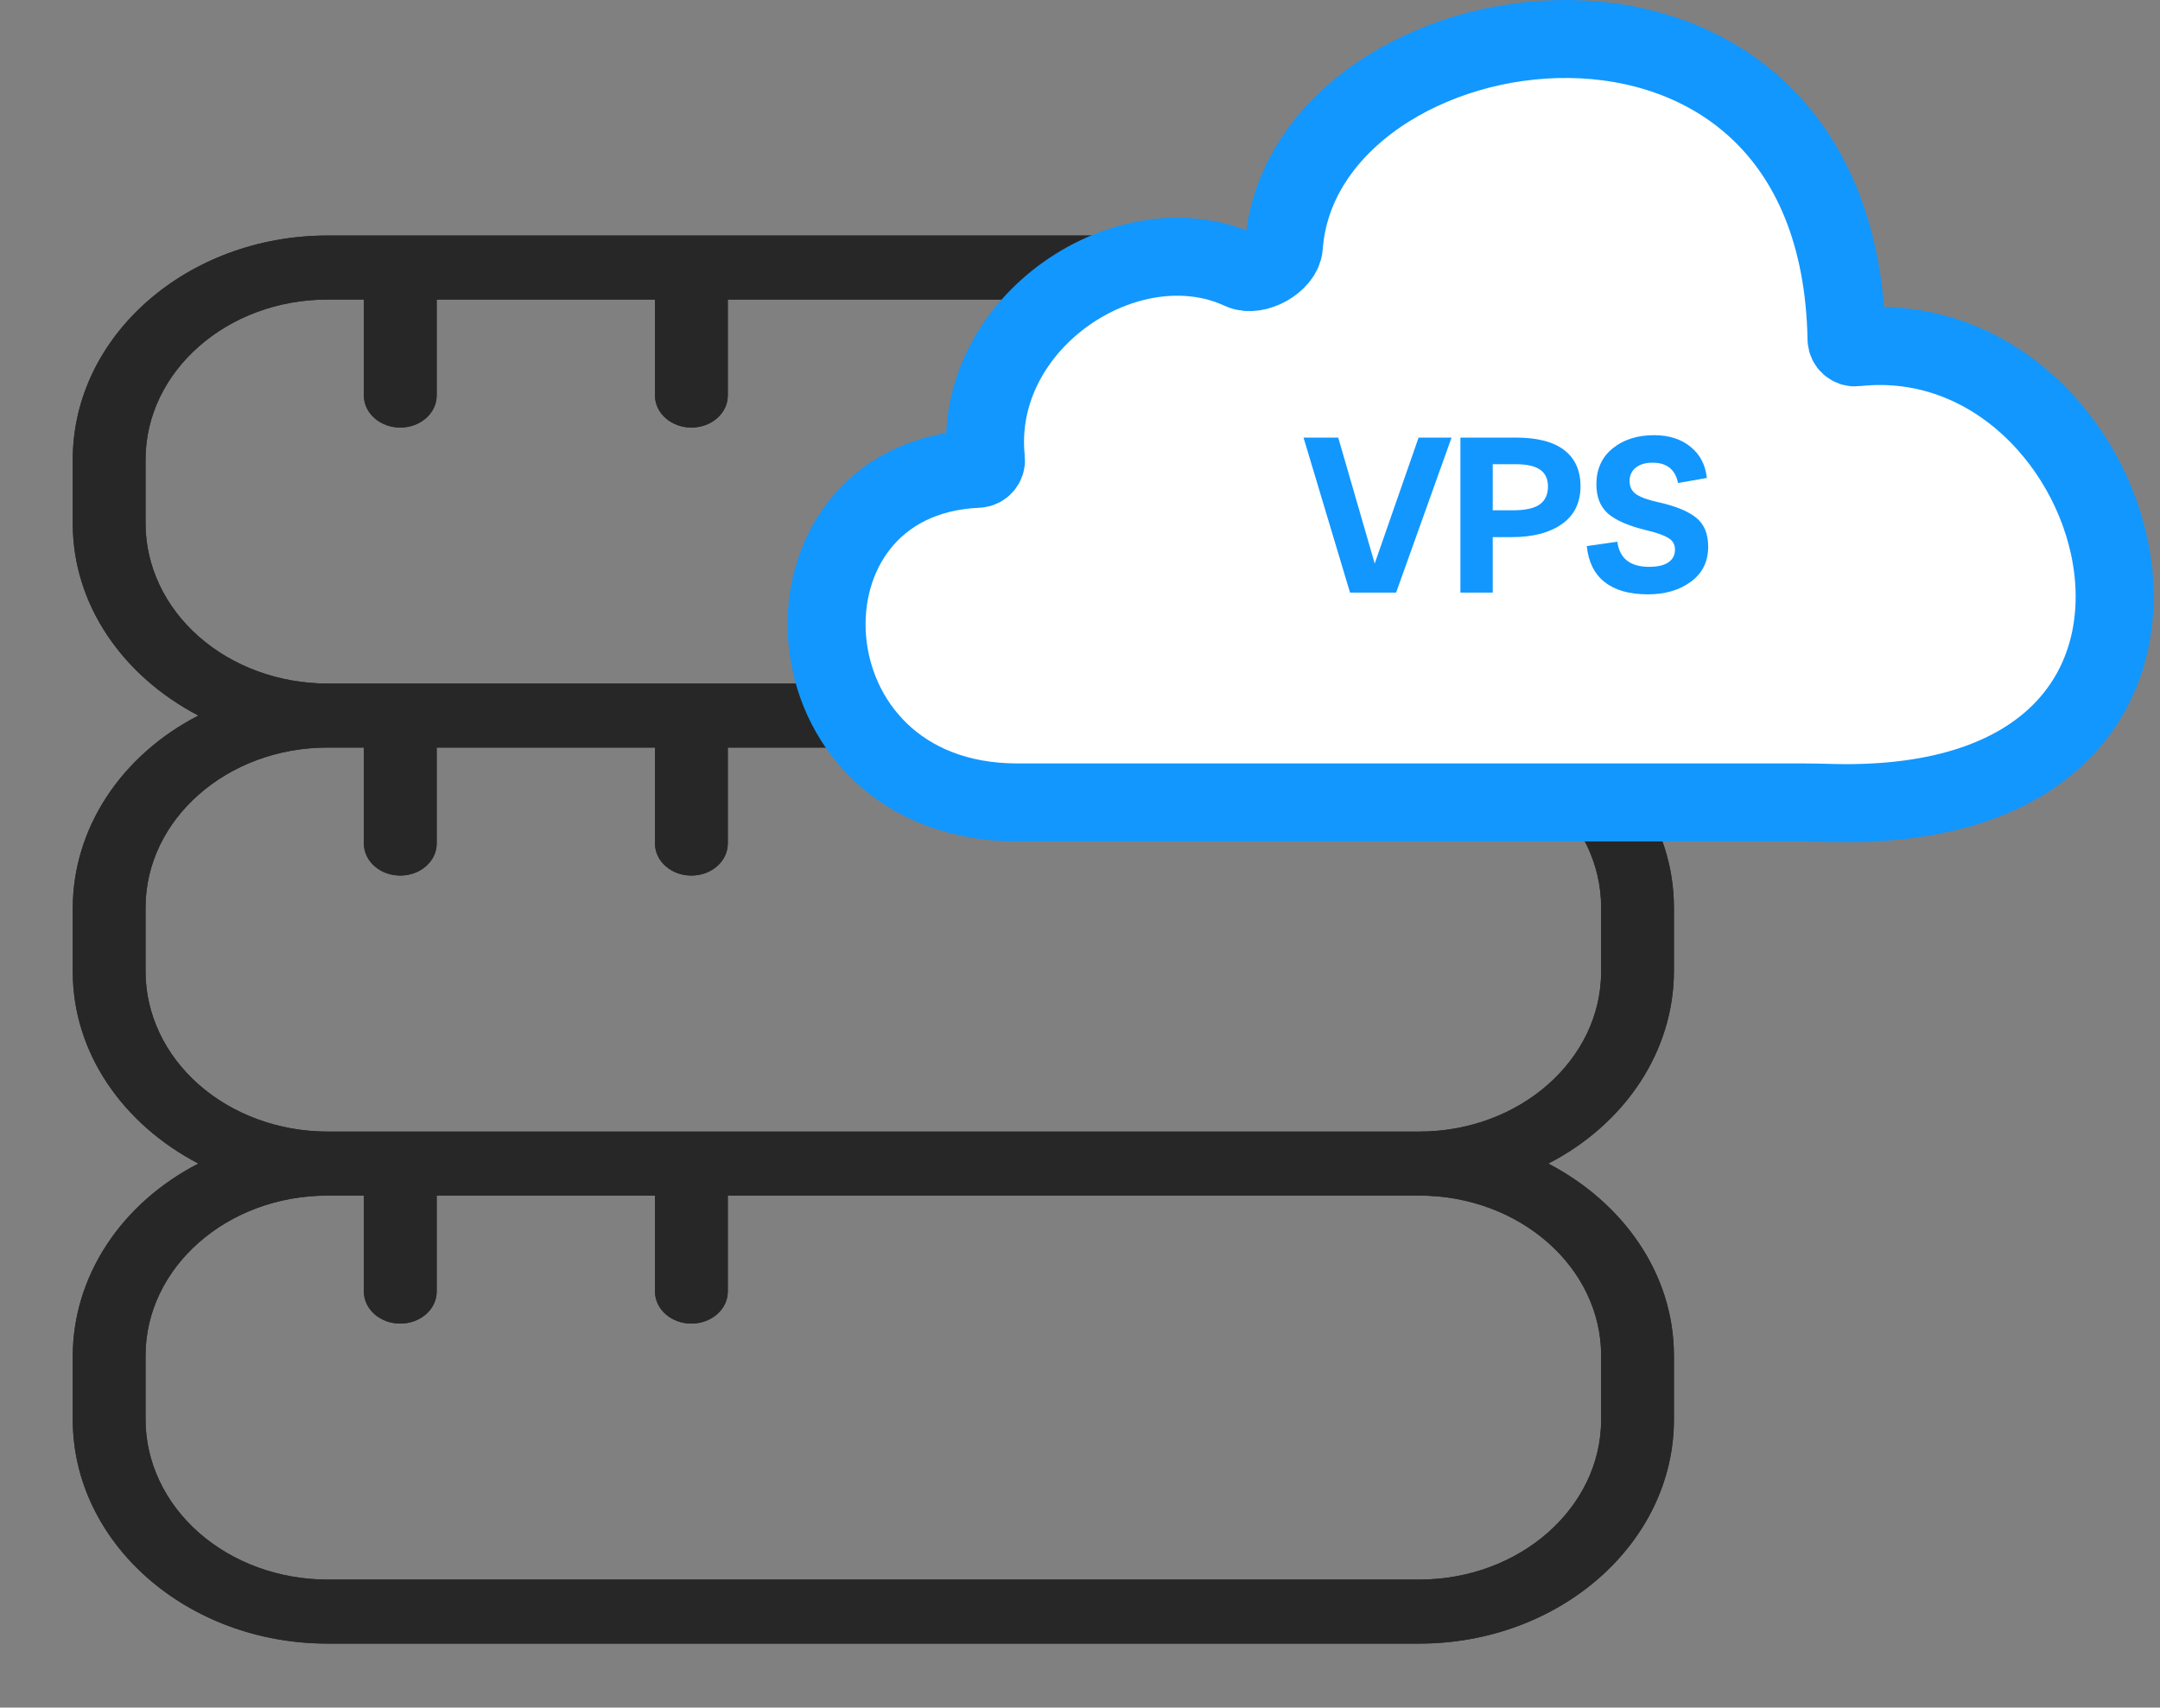 <svg xmlns="http://www.w3.org/2000/svg" width="277" height="219" viewBox="0 0 277 219" fill="none"><rect x="0" y="0" width="277" height="219" fill="#808080" stroke="none"/><path d="M214.665 67.147V58.938C214.665 43.096 200.012 30.209 181.999 30.209H41.999C23.985 30.209 9.332 43.096 9.332 58.938V67.147C9.332 77.653 15.847 86.764 25.441 91.772C20.552 94.288 16.494 97.884 13.669 102.203C10.844 106.522 9.349 111.414 9.332 116.396V124.605C9.332 135.111 15.847 144.223 25.441 149.23C20.552 151.747 16.494 155.342 13.669 159.661C10.844 163.98 9.349 168.872 9.332 173.855V182.063C9.332 197.905 23.985 210.792 41.999 210.792H181.999C200.012 210.792 214.665 197.905 214.665 182.063V173.855C214.665 163.348 208.151 154.237 198.556 149.23C203.445 146.713 207.503 143.117 210.329 138.799C213.154 134.48 214.649 129.587 214.665 124.605V116.396C214.665 105.89 208.151 96.779 198.556 91.772C203.445 89.254 207.503 85.659 210.329 81.34C213.154 77.021 214.649 72.129 214.665 67.147ZM205.332 173.855V182.063C205.332 193.382 194.869 202.584 181.999 202.584H41.999C35.812 202.58 29.88 200.416 25.505 196.569C21.13 192.721 18.67 187.504 18.665 182.063V173.855C18.665 162.536 29.128 153.334 41.999 153.334H46.665V165.646C46.665 166.735 47.157 167.779 48.032 168.549C48.907 169.318 50.094 169.751 51.332 169.751C52.57 169.751 53.757 169.318 54.632 168.549C55.507 167.779 55.999 166.735 55.999 165.646V153.334H83.999V165.646C83.999 166.735 84.49 167.779 85.365 168.549C86.241 169.318 87.428 169.751 88.665 169.751C89.903 169.751 91.09 169.318 91.965 168.549C92.84 167.779 93.332 166.735 93.332 165.646V153.334H181.999C194.869 153.334 205.332 162.536 205.332 173.855ZM205.332 116.396V124.605C205.332 135.924 194.869 145.126 181.999 145.126H41.999C35.812 145.121 29.88 142.958 25.505 139.11C21.13 135.263 18.67 130.046 18.665 124.605V116.396C18.665 105.077 29.128 95.876 41.999 95.876H46.665V108.188C46.665 109.277 47.157 110.321 48.032 111.09C48.907 111.86 50.094 112.292 51.332 112.292C52.57 112.292 53.757 111.86 54.632 111.09C55.507 110.321 55.999 109.277 55.999 108.188V95.876H83.999V108.188C83.999 109.277 84.49 110.321 85.365 111.09C86.241 111.86 87.428 112.292 88.665 112.292C89.903 112.292 91.09 111.86 91.965 111.09C92.84 110.321 93.332 109.277 93.332 108.188V95.876H181.999C194.869 95.876 205.332 105.077 205.332 116.396ZM41.999 87.667C35.812 87.663 29.88 85.5 25.505 81.652C21.13 77.805 18.67 72.588 18.665 67.147V58.938C18.665 47.619 29.128 38.417 41.999 38.417H46.665V50.73C46.665 51.818 47.157 52.862 48.032 53.632C48.907 54.402 50.094 54.834 51.332 54.834C52.57 54.834 53.757 54.402 54.632 53.632C55.507 52.862 55.999 51.818 55.999 50.73V38.417H83.999V50.73C83.999 51.818 84.49 52.862 85.365 53.632C86.241 54.402 87.428 54.834 88.665 54.834C89.903 54.834 91.09 54.402 91.965 53.632C92.84 52.862 93.332 51.818 93.332 50.73V38.417H181.999C194.869 38.417 205.332 47.619 205.332 58.938V67.147C205.332 78.466 194.869 87.667 181.999 87.667H41.999Z" fill="#272727"></path><path d="M214.665 67.144V58.936C214.665 43.094 200.012 30.207 181.999 30.207H41.999C23.985 30.207 9.332 43.094 9.332 58.936V67.144C9.332 77.651 15.847 86.763 25.441 91.769C20.552 94.287 16.494 97.882 13.669 102.201C10.844 106.52 9.349 111.412 9.332 116.395V124.603C9.332 135.11 15.847 144.221 25.441 149.228C20.552 151.745 16.494 155.34 13.669 159.659C10.844 163.978 9.349 168.87 9.332 173.853V182.061C9.332 197.903 23.985 210.79 41.999 210.79H181.999C200.012 210.79 214.665 197.903 214.665 182.061V173.853C214.665 163.346 208.151 154.235 198.556 149.228C203.445 146.711 207.503 143.115 210.329 138.797C213.154 134.478 214.649 129.585 214.665 124.603V116.395C214.665 105.888 208.151 96.777 198.556 91.769C203.445 89.253 207.503 85.657 210.329 81.338C213.154 77.019 214.649 72.127 214.665 67.144ZM205.332 173.853V182.061C205.332 193.381 194.869 202.582 181.999 202.582H41.999C35.812 202.578 29.88 200.414 25.505 196.567C21.13 192.719 18.67 187.502 18.665 182.061V173.853C18.665 162.534 29.128 153.332 41.999 153.332H46.665V165.645C46.665 166.733 47.157 167.777 48.032 168.547C48.907 169.316 50.094 169.749 51.332 169.749C52.57 169.749 53.757 169.316 54.632 168.547C55.507 167.777 55.999 166.733 55.999 165.645V153.332H83.999V165.645C83.999 166.733 84.49 167.777 85.365 168.547C86.241 169.316 87.428 169.749 88.665 169.749C89.903 169.749 91.09 169.316 91.965 168.547C92.84 167.777 93.332 166.733 93.332 165.645V153.332H181.999C194.869 153.332 205.332 162.534 205.332 173.853ZM205.332 116.395V124.603C205.332 135.922 194.869 145.124 181.999 145.124H41.999C35.812 145.119 29.88 142.956 25.505 139.108C21.13 135.261 18.67 130.044 18.665 124.603V116.395C18.665 105.075 29.128 95.874 41.999 95.874H46.665V108.186C46.665 109.275 47.157 110.319 48.032 111.088C48.907 111.858 50.094 112.29 51.332 112.29C52.57 112.29 53.757 111.858 54.632 111.088C55.507 110.319 55.999 109.275 55.999 108.186V95.874H83.999V108.186C83.999 109.275 84.49 110.319 85.365 111.088C86.241 111.858 87.428 112.29 88.665 112.29C89.903 112.29 91.09 111.858 91.965 111.088C92.84 110.319 93.332 109.275 93.332 108.186V95.874H181.999C194.869 95.874 205.332 105.075 205.332 116.395ZM41.999 87.665C35.812 87.661 29.88 85.498 25.505 81.65C21.13 77.803 18.67 72.586 18.665 67.144V58.936C18.665 47.617 29.128 38.415 41.999 38.415H46.665V50.728C46.665 51.816 47.157 52.86 48.032 53.63C48.907 54.4 50.094 54.832 51.332 54.832C52.57 54.832 53.757 54.4 54.632 53.63C55.507 52.86 55.999 51.816 55.999 50.728V38.415H83.999V50.728C83.999 51.816 84.49 52.86 85.365 53.63C86.241 54.4 87.428 54.832 88.665 54.832C89.903 54.832 91.09 54.4 91.965 53.63C92.84 52.86 93.332 51.816 93.332 50.728V38.415H181.999C194.869 38.415 205.332 47.617 205.332 58.936V67.144C205.332 78.464 194.869 87.665 181.999 87.665H41.999Z" fill="#272727"></path><path d="M164.645 31.594C167.014 -0.684 235.807 -11.007 236.8 43.502C236.811 44.114 237.371 44.615 237.979 44.548C273.322 40.665 291.527 104.307 235.066 102.98C233.844 102.951 232.576 102.912 231.354 102.912H130.483C99.735 102.912 97.848 61.289 125.401 60.124C126.015 60.098 126.503 59.543 126.439 58.932C124.606 41.318 144.705 27.988 159.167 34.688C161.036 35.554 164.494 33.647 164.645 31.594Z" fill="white" stroke="#1297FF" stroke-width="10"></path><path d="M181.921 56.12H186.149L179.037 76H173.129L167.165 56.12H171.617L176.293 72.276L181.921 56.12ZM191.428 76H187.284V56.12H194.368C197.13 56.12 199.202 56.652 200.584 57.716C201.984 58.78 202.684 60.329 202.684 62.364C202.684 64.473 201.89 66.088 200.304 67.208C198.717 68.328 196.561 68.888 193.836 68.888H191.428V76ZM194.396 59.536H191.428V65.444H194.06C195.59 65.444 196.71 65.201 197.42 64.716C198.148 64.212 198.512 63.437 198.512 62.392C198.512 61.421 198.176 60.703 197.504 60.236C196.832 59.769 195.796 59.536 194.396 59.536ZM211.33 76.224C208.96 76.224 207.112 75.701 205.786 74.656C204.461 73.611 203.696 72.071 203.49 70.036L207.41 69.476C207.69 71.623 209.053 72.696 211.498 72.696C212.562 72.696 213.374 72.509 213.934 72.136C214.513 71.744 214.802 71.193 214.802 70.484C214.802 69.812 214.504 69.308 213.906 68.972C213.309 68.617 212.404 68.3 211.19 68.02C208.876 67.46 207.214 66.741 206.206 65.864C205.198 64.968 204.704 63.689 204.722 62.028C204.741 60.124 205.441 58.612 206.822 57.492C208.222 56.372 209.986 55.812 212.114 55.812C214.018 55.812 215.577 56.307 216.79 57.296C218.004 58.267 218.704 59.601 218.89 61.3L215.194 61.944C214.84 60.208 213.748 59.34 211.918 59.34C211.022 59.34 210.304 59.555 209.762 59.984C209.24 60.413 208.978 60.983 208.978 61.692C208.978 62.439 209.268 63.008 209.846 63.4C210.444 63.792 211.34 64.119 212.534 64.38C214.83 64.884 216.492 65.556 217.518 66.396C218.545 67.217 219.058 68.459 219.058 70.12C219.058 72.024 218.321 73.517 216.846 74.6C215.39 75.683 213.552 76.224 211.33 76.224Z" fill="#1297FF"></path></svg>